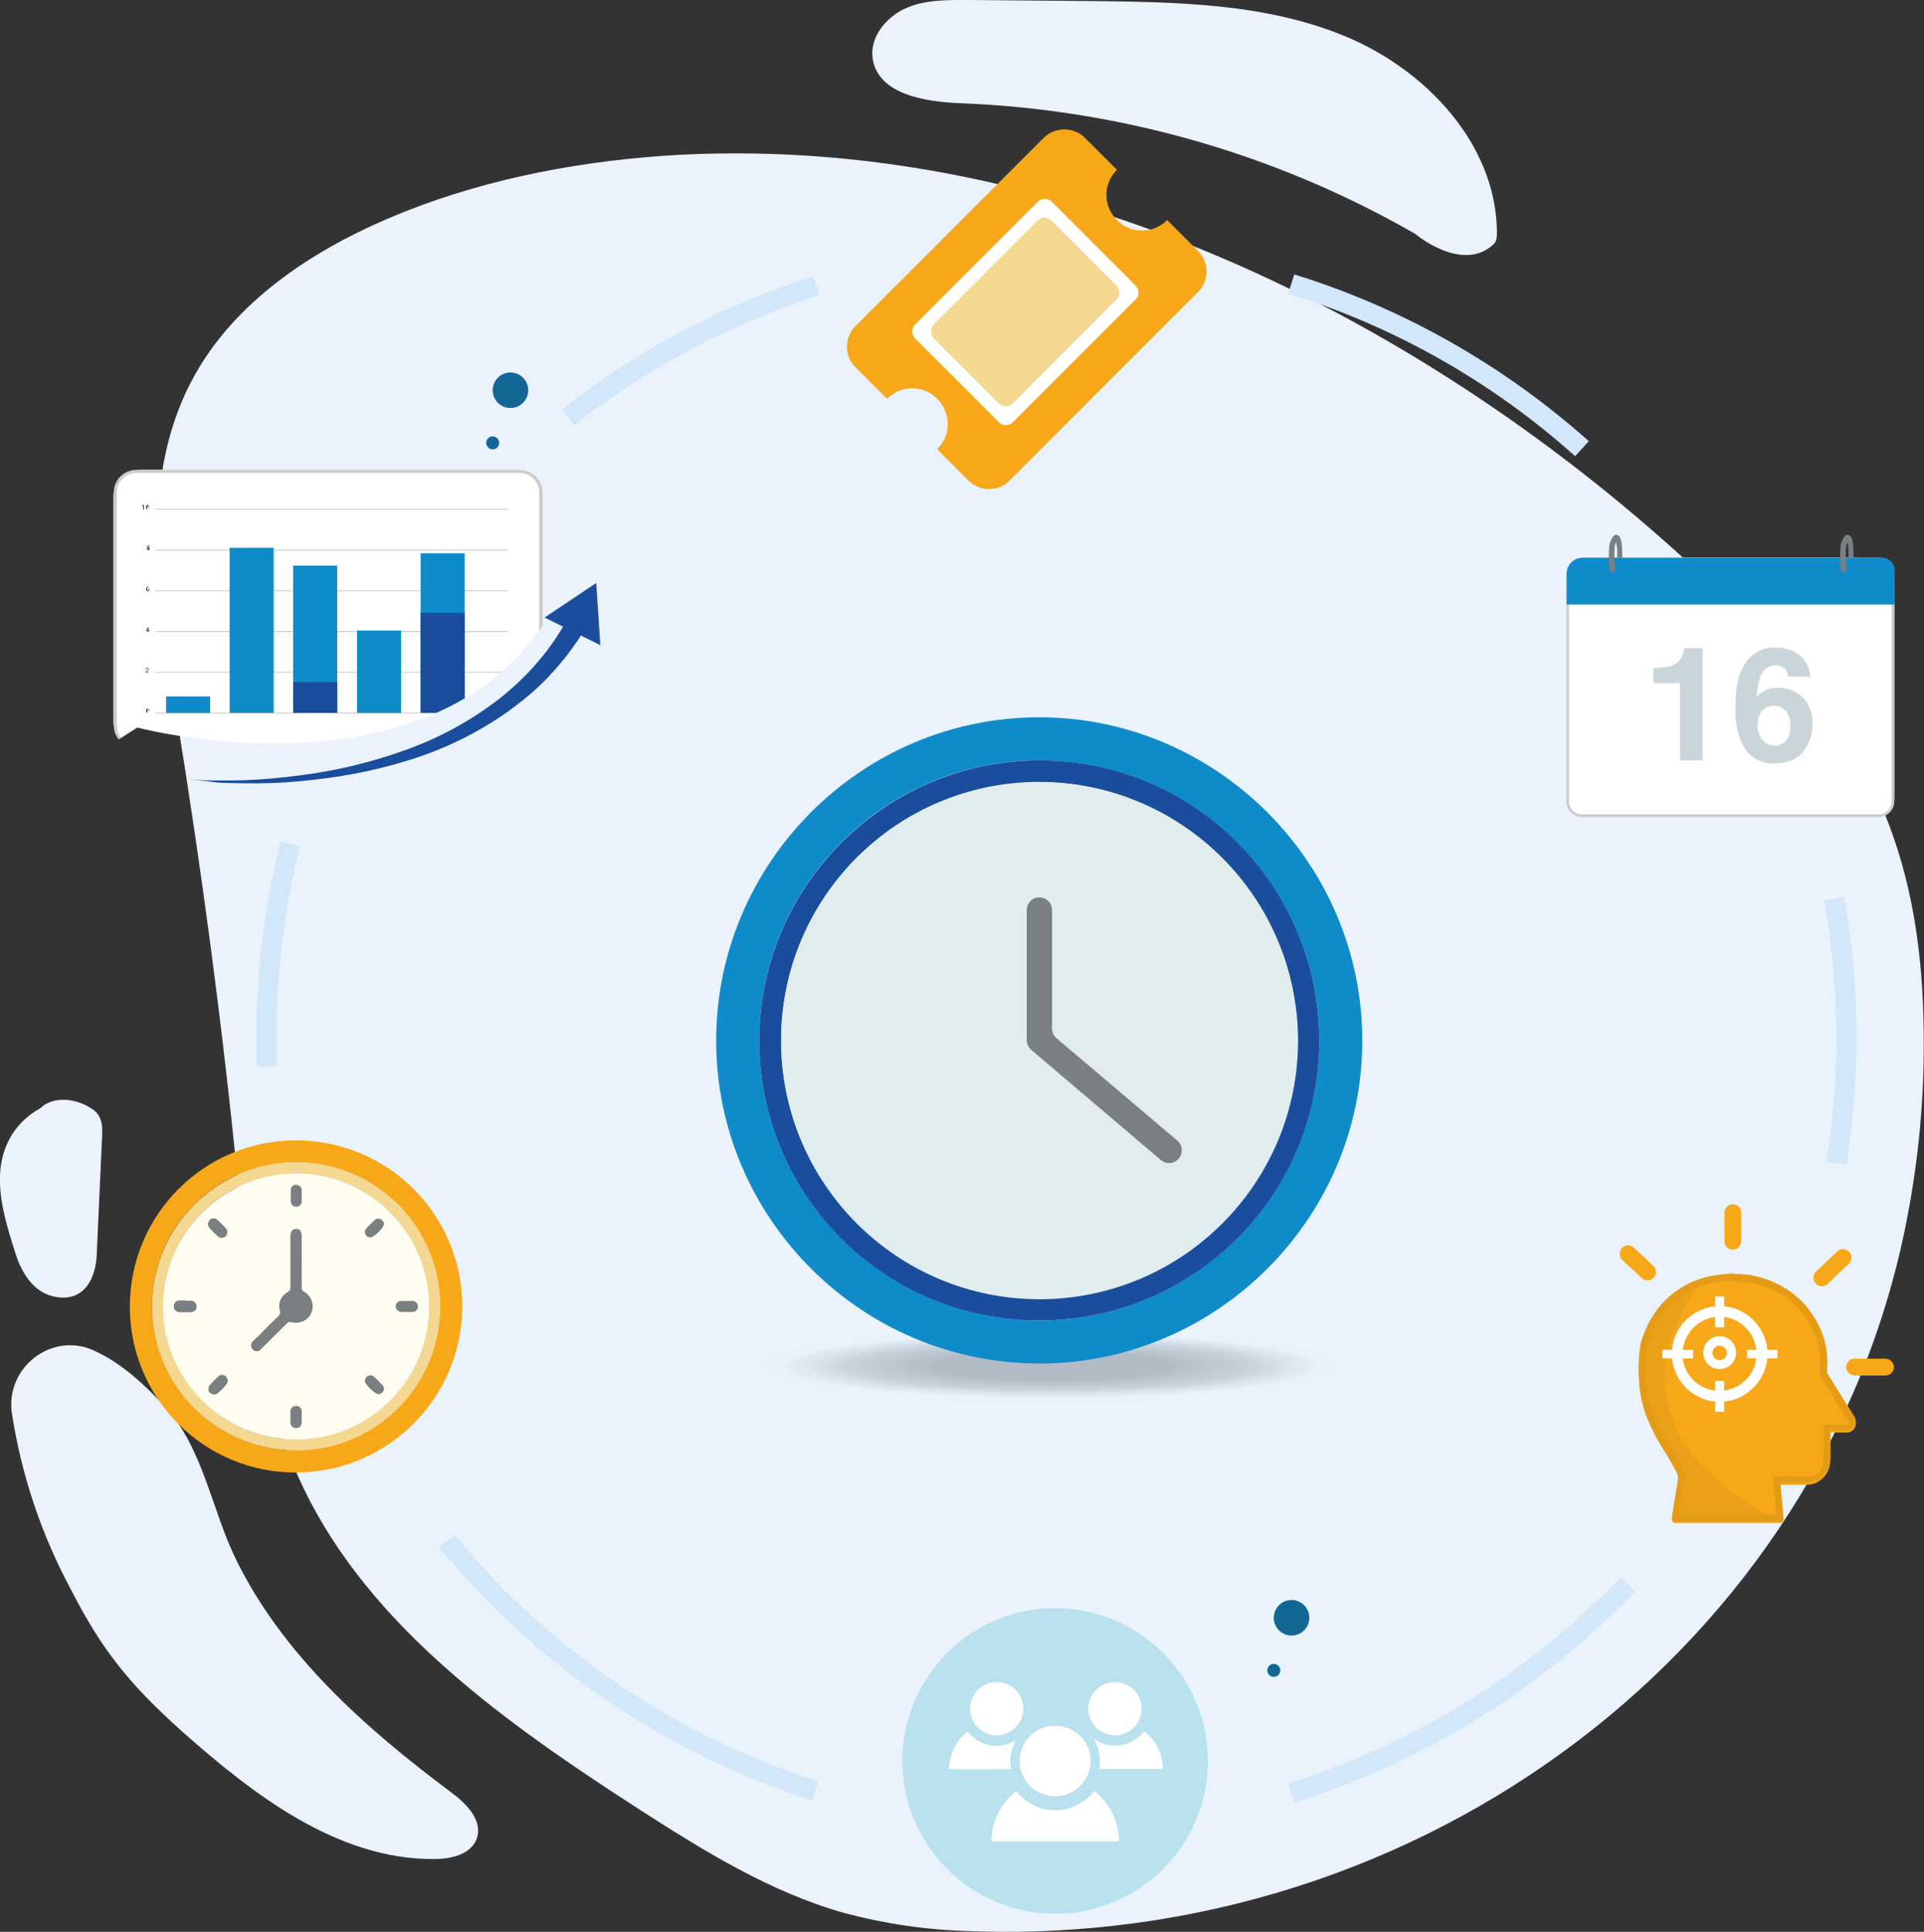 <?xml version="1.0" encoding="utf-8"?>
<!-- Generator: Adobe Illustrator 23.0.1, SVG Export Plug-In . SVG Version: 6.00 Build 0)  -->
<svg version="1.1" id="Livello_1" xmlns="http://www.w3.org/2000/svg" xmlns:xlink="http://www.w3.org/1999/xlink" x="0px" y="0px"
	 viewBox="0 0 563.1 565.3" style="enable-background:new 0 0 563.1 565.3;" xml:space="preserve">
<rect x="0" y="0" width="563.1" height="565.3" fill="#333333" stroke="none"/>
<style type="text/css">
	.st0{fill:#EAF2FB;}
	.st1{fill:#136795;}
	.st2{fill:#FFFFFF;}
	.st3{fill:#CDCCCC;}
	.st4{fill:#108BCA;}
	.st5{fill:#7A8082;}
	.st6{fill:#C9D5D8;}
	.st7{opacity:0.51;fill:url(#SVGID_1_);enable-background:new    ;}
	.st8{fill:#1A4E9C;}
	.st9{fill:#E1ECEF;}
	.st10{fill:#F7A819;}
	.st11{fill:#F4D790;}
	.st12{fill:#FFFDF0;}
	.st13{clip-path:url(#SVGID_3_);}
	.st14{fill:#BCBCBB;}
	.st15{fill:#1D1D1B;}
	.st16{fill:#D2E7F9;}
	.st17{fill:#B9E1EE;}
	.st18{clip-path:url(#SVGID_5_);}
	.st19{fill:#EAA018;}
	.st20{fill:#E49C17;}
</style>
<title>5_time</title>
<g>
	<g>
		<g id="Livello_1-2">
			<path class="st0" d="M558,357.3C533.8,481.2,416.8,570,284,565.1c-12.5-0.3-24.8-2.1-36.9-5.3c-21.6-6.1-40.8-18-59.5-30
				c-39.1-25.2-79-53.4-98.7-94.2c-13.7-28.3-16.3-60.1-19.4-91.1C65,299.4,59,254.4,51.7,209.6c-5.5-33.7-11.5-70.2,5.5-100.2
				c11.8-20.9,33.2-35.5,56-45.3c25.4-10.9,53-16.5,80.8-18.5c113.1-7.7,223,47,303.8,122.4c21.7,20.2,42.1,42.4,53.4,69.2
				c8.6,20.4,11.6,42.6,11.8,64.5C563.3,320.3,561.6,339,558,357.3z"/>
			<path class="st0" d="M437.2,71.4c1-1,0.9-2.6,0.9-3.9c-0.4-25.4-20.7-47-44.2-56.8S344.4,0.6,319,0.3L283.3,0
				c-6.3,0-12.7-0.1-18.4,2.5s-10.4,8.5-9.5,14.6c1.5,10.4,15.1,12.7,25.6,13.1c46.9,1.8,92.6,14.9,133.3,38.3
				C414.2,68.5,428.1,80.1,437.2,71.4z"/>
			<circle class="st1" cx="149.4" cy="114.2" r="5.2"/>
			<circle class="st1" cx="144.2" cy="129.6" r="1.9"/>
			<path class="st0" d="M48.5,411.9c11,12.1,13.4,29.8,20.6,44.5c13.7,27.9,37.8,49.3,62.7,67.9c4.5,3.3,9.5,8.2,7.8,13.5
				c-1.5,4.8-7.5,6.2-12.5,6.2c-28.3,0.2-52.8-18.7-74-37.5c-14.8-13.3-23.1-23.3-32.2-41.1c-8.7-16.1-14.6-33.6-17.4-51.7
				c-2.1-13.8,12.2-24.5,24.6-18.2C34,398.2,40.7,403.3,48.5,411.9z"/>
			<path class="st0" d="M11.8,324.3c3.5-3.5,10.2-3.2,15.3,0.3c2.8,1.9,2.9,4.9,2.8,7.4l-1.6,35.5c-0.3,5.8-3.1,13.2-11.4,12.1
				c-7.1-0.9-10.5-7.3-12.2-12.3c-2.5-7.8-5-15.7-4.7-23.4S3.8,328.7,11.8,324.3z"/>
			<path class="st2" d="M548.7,239h-84.6c-3.1,0-5.6-2.5-5.6-5.6l0,0v-59.1c0-6.1,5-11.1,11.1-11.1l0,0h73.7c6.1,0,11.1,5,11.1,11.1
				l0,0v59C554.4,236.5,551.8,239,548.7,239z"/>
			<path class="st3" d="M549.8,164c2.1,0,3.8,1.7,3.8,3.8l0,0v66.7c0,2.1-1.7,3.8-3.8,3.8l0,0H463c-2.1,0-3.8-1.7-3.8-3.8v-66.7
				c0-2.1,1.7-3.8,3.8-3.8H549.8 M549.8,163.2H463c-2.5,0-4.6,2-4.6,4.6l0,0v66.7c0,2.5,2.1,4.6,4.6,4.6h86.8c2.5,0,4.6-2,4.6-4.6
				l0,0v-66.6C554.4,165.2,552.3,163.2,549.8,163.2L549.8,163.2L549.8,163.2z"/>
			<path class="st4" d="M550.9,163.2h-87.6c-2.7,0-4.8,2.2-4.8,4.8v8.9h96v-10.2C554.4,164.8,552.8,163.2,550.9,163.2L550.9,163.2z"
				/>
			<path class="st5" d="M472,167.5c-0.4,0.1-0.8-0.2-0.9-0.7l0,0c-0.3-2.3-0.3-4.7-0.1-7c0.1-0.9,0.4-1.7,0.9-2.5
				c0.6-0.9,1.2-0.9,1.5-0.7c0.9,0.3,1.4,1.5,1.4,6.6h-1.5c0.1-1.6,0-3.1-0.3-4.6c-0.2,0.5-0.4,0.9-0.4,1.4
				c-0.2,2.2-0.1,4.4,0.1,6.6C472.7,167,472.4,167.4,472,167.5L472,167.5z"/>
			<path class="st5" d="M539.7,167.5c-0.4,0.1-0.8-0.2-0.9-0.7l0,0c-0.3-2.3-0.3-4.7-0.1-7c0.1-0.9,0.4-1.7,0.9-2.5
				c0.6-0.9,1.2-0.9,1.5-0.7c0.9,0.3,1.4,1.5,1.4,6.6H541c0.1-1.6,0-3.1-0.3-4.6c-0.2,0.5-0.4,0.9-0.4,1.4c-0.2,2.2-0.1,4.4,0.1,6.6
				C540.4,167,540.1,167.4,539.7,167.5L539.7,167.5z"/>
			<path class="st6" d="M483.9,199.9v-4.4c1.4,0,2.9-0.2,4.3-0.4c1.2-0.2,2.3-0.8,3.2-1.7c0.6-0.7,1-1.5,1.3-2.4
				c0.1-0.4,0.2-0.9,0.2-1.3h5.4v32.8h-6.6v-22.6L483.9,199.9L483.9,199.9z"/>
			<path class="st6" d="M523.4,198c0-0.6-0.2-1.2-0.6-1.8c-0.7-1-1.9-1.6-3.2-1.5c-2.1,0-3.6,1.2-4.5,3.5c-0.6,1.9-0.9,3.8-1,5.8
				c0.7-0.9,1.7-1.6,2.8-2.1c3.7-1.4,8-0.5,10.8,2.3c1.9,2.1,2.9,4.8,2.8,7.6c0,2.9-0.9,5.8-2.7,8.1s-4.7,3.5-8.5,3.5
				c-3.8,0.2-7.4-1.8-9.1-5.2c-1.6-3.2-2.4-6.8-2.3-10.4c0-2,0.1-4.1,0.3-6.1c0.3-2.5,1-4.8,2.2-7c0.9-1.5,2.2-2.9,3.7-3.8
				c1.6-1,3.5-1.5,5.4-1.4c2.6-0.1,5.2,0.7,7.3,2.3c1.8,1.6,2.9,3.8,3,6.2L523.4,198z M515.8,216.5c0.9,1.1,2.2,1.7,3.6,1.7
				c1.3,0.1,2.6-0.6,3.4-1.6c0.9-1.2,1.3-2.7,1.2-4.2c0.1-1.6-0.4-3.2-1.4-4.4c-0.9-1-2.1-1.5-3.4-1.5c-1.1,0-2.1,0.3-2.9,1
				c-1.3,1-1.9,2.6-1.9,4.8C514.3,213.7,514.8,215.3,515.8,216.5z"/>
			
				<radialGradient id="SVGID_1_" cx="-680.034" cy="-4935.665" r="33.422" gradientTransform="matrix(3.075 0 0 -0.362 2398.678 -1387.012)" gradientUnits="userSpaceOnUse">
				<stop  offset="0.331" style="stop-color:#778693"/>
				<stop  offset="0.585" style="stop-color:#A8B7C2"/>
				<stop  offset="0.603" style="stop-color:#AFBEC9"/>
				<stop  offset="0.687" style="stop-color:#CCDAE6"/>
				<stop  offset="0.736" style="stop-color:#D7E4F1"/>
				<stop  offset="0.773" style="stop-color:#E5EEF6;stop-opacity:0.1"/>
				<stop  offset="0.827" style="stop-color:#F4F7FB;stop-opacity:0"/>
				<stop  offset="0.893" style="stop-color:#FCFDFE;stop-opacity:0"/>
				<stop  offset="1" style="stop-color:#FFFFFF;stop-opacity:0"/>
			</radialGradient>
			<path class="st7" d="M410.1,402.3c0,6.7-46,12.1-102.8,12.1s-102.8-5.4-102.8-12.1s46-12.1,102.8-12.1
				C364.1,390.2,410.1,395.6,410.1,402.3z"/>
			<path class="st4" d="M304.2,399c-52,0-94.6-42.5-94.6-94.5s42.5-94.6,94.5-94.6s94.6,42.6,94.6,94.6S356.1,399,304.2,399z
				 M304.2,222.5c-45.3,0-81.9,36.7-82,81.9c0,45.3,36.7,81.9,81.9,82c45.2,0,81.9-36.6,82-81.9
				C386.1,259.3,349.5,222.6,304.2,222.5L304.2,222.5z"/>
			<path class="st8" d="M304.2,222.5c45.3,0,81.9,36.7,81.9,82s-36.7,81.9-82,81.9s-81.9-36.7-81.9-82v-0.1
				C222.4,259.1,259.1,222.6,304.2,222.5z M304.2,228.8c-41.8,0-75.6,33.9-75.6,75.6c0,41.8,33.9,75.6,75.6,75.6
				s75.6-33.9,75.6-75.6l0,0C379.7,262.7,345.9,228.9,304.2,228.8L304.2,228.8z"/>
			<path class="st9" d="M304.2,228.9c41.8,0,75.6,33.8,75.7,75.6c0,41.8-33.8,75.6-75.6,75.7c-41.8,0-75.6-33.8-75.7-75.6v-0.1
				C228.7,262.7,262.5,229,304.2,228.9z"/>
			<path class="st5" d="M339.8,339.5l-38-32.3c-0.8-0.7-1.3-1.7-1.3-2.8v-38.1c0-2,1.6-3.7,3.7-3.7l0,0c2,0,3.7,1.6,3.7,3.7V301
				c0,1.1,0.5,2.1,1.3,2.8l35.4,30c1.5,1.3,1.7,3.6,0.4,5.2l0,0l0,0C343.7,340.6,341.4,340.8,339.8,339.5z"/>
			<polygon class="st2" points="260.8,101.3 294,130.8 340.3,84.2 307.8,53.4 			"/>
			<path class="st10" d="M350.5,73.3l-2-2l-5.1-5.1l-1.8-1.8c-4.1,4.1-10.7,4.1-14.7,0c-4.1-4.1-4.1-10.7,0-14.7l0,0l-2.1-2.1
				l-4.8-4.8l-2.3-2.3c-3.3-3.4-8.7-3.5-12.1-0.3l-55.4,55.4c-3.2,3.4-3.1,8.8,0.3,12l2.3,2.3l4.8,4.8l2,2c4.1-4.1,10.7-4.1,14.7,0
				c4.1,4.1,4.1,10.7,0,14.7l1.9,2l5.1,5.1l2,2c3.3,3.4,8.6,3.5,12,0.3l0,0l55.4-55.4C354.1,82,353.9,76.6,350.5,73.3L350.5,73.3z
				 M296.5,123.5c-1.2,1.2-3.1,1.2-4.2,0l-24.4-24.4c-1.2-1.2-1.2-3.1,0-4.2l35.8-35.8c1.2-1.2,3.1-1.2,4.2,0l24.4,24.4
				c1.2,1.2,1.2,3.1,0,4.2L296.5,123.5z"/>
			<path class="st11" d="M273.3,94.9l30.3-30.3c1.2-1.2,3.1-1.2,4.2,0l18.9,18.9c1.2,1.2,1.2,3.1,0,4.2L296.5,118
				c-1.2,1.2-3.1,1.2-4.2,0l-18.9-18.9C272.2,98,272.2,96.1,273.3,94.9z"/>
			<path class="st10" d="M86.7,430.9C59.8,431,38,409.2,38,382.4c0-26.9,21.7-48.7,48.6-48.7s48.7,21.7,48.7,48.6v0.1
				C135.2,409.1,113.5,430.8,86.7,430.9z M86.7,340.1c-23.3,0-42.2,18.9-42.2,42.1c0,23.3,18.9,42.2,42.1,42.2
				c23.3,0,42.2-18.8,42.2-42.1C128.8,359.1,110,340.2,86.7,340.1z"/>
			<path class="st11" d="M86.7,340.1c23.3,0,42.2,18.9,42.1,42.2c0,23.3-18.9,42.2-42.2,42.1c-23.3,0-42.2-18.9-42.1-42.2v-0.1
				C44.6,359,63.4,340.2,86.7,340.1z M86.7,343.4c-21.5,0-38.9,17.4-38.9,38.9s17.4,38.9,38.9,38.9s38.9-17.4,38.9-38.9l0,0
				C125.5,360.8,108.1,343.4,86.7,343.4L86.7,343.4z"/>
			<path class="st12" d="M86.6,343.4c21.5,0,38.9,17.4,38.9,38.9s-17.4,38.9-38.9,38.9s-38.9-17.4-38.9-38.9c0,0,0,0,0-0.1
				C47.8,360.8,65.2,343.5,86.6,343.4z M88.3,369.3c0-2.5,0-5.1,0-7.6c0-1.4-0.6-2.1-1.6-2.1s-1.7,0.7-1.7,2.2c0,5,0,10,0,15
				c0.1,0.6-0.2,1.1-0.8,1.3c-1.9,1-2.9,3.2-2.3,5.3c0.3,0.7,0,1.5-0.6,1.9c-2.4,2.3-4.7,4.7-7.1,7.1c-0.7,0.5-0.9,1.6-0.3,2.3
				c0.2,0.3,0.5,0.5,0.8,0.6c0.7,0.2,1.5-0.1,2-0.7c2.4-2.4,4.8-4.8,7.2-7.2c0.3-0.4,0.9-0.6,1.4-0.4c2.6,0.8,5.2-0.7,6-3.2
				c0.7-2.2-0.3-4.6-2.3-5.7c-0.5-0.2-0.8-0.7-0.7-1.2C88.3,374.3,88.3,371.8,88.3,369.3z M112.4,358.1c-0.1-0.6-0.4-1.1-1-1.4
				s-1.2-0.2-1.7,0.2c-0.9,0.8-1.7,1.6-2.5,2.5c-0.6,0.7-0.5,1.7,0.2,2.3c0.3,0.2,0.6,0.4,1,0.4
				C109.4,362.2,112.4,359.2,112.4,358.1z M110.8,408c0.6,0,1.1-0.4,1.4-0.9s0.2-1.2-0.2-1.7c-0.8-0.9-1.7-1.8-2.6-2.6
				c-0.5-0.4-1.2-0.5-1.8-0.1c-0.5,0.3-0.8,0.8-0.8,1.4C106.8,405.1,109.7,408,110.8,408z M66.5,360.5c0-0.2-0.1-0.5-0.2-0.7
				c-0.9-1.1-1.9-2.1-3-3c-0.6-0.4-1.5-0.3-1.9,0.3c0,0,0,0.1-0.1,0.1c-0.5,0.6-0.5,1.4,0,2c0.8,0.9,1.7,1.8,2.6,2.6
				c0.5,0.4,1.2,0.5,1.8,0.1C66.2,361.6,66.5,361.1,66.5,360.5z M62.7,408c0.2,0,0.5-0.1,0.7-0.2c1.1-0.8,2.1-1.8,2.9-2.9
				c0.5-0.6,0.3-1.5-0.3-2l0,0c-0.6-0.5-1.4-0.6-2,0c-0.9,0.8-1.8,1.7-2.6,2.6c-0.4,0.5-0.5,1.2-0.2,1.7C61.5,407.6,62,408,62.7,408
				z M88.3,349.8c0-0.6,0-1.1,0-1.7c-0.1-0.8-0.8-1.5-1.6-1.5c-0.9,0-1.6,0.6-1.6,1.5c0,1.1,0,2.3,0,3.4c0,0.9,0.7,1.5,1.6,1.5
				s1.6-0.6,1.7-1.5l0,0C88.3,351,88.3,350.4,88.3,349.8L88.3,349.8z M54.3,380.6L54.3,380.6c-0.5,0-1.1,0-1.6,0
				c-0.9-0.1-1.7,0.6-1.8,1.5s0.6,1.7,1.5,1.8c0.1,0,0.2,0,0.3,0c1.1,0,2.2,0,3.2,0c0.9,0,1.6-0.7,1.6-1.5c0,0,0,0,0-0.1
				c0-0.9-0.7-1.6-1.6-1.6h-0.1C55.3,380.7,54.8,380.7,54.3,380.6L54.3,380.6z M119,383.9c0.5,0,1.1,0,1.6,0
				c0.9,0.1,1.7-0.6,1.7-1.5c0.1-0.9-0.6-1.7-1.5-1.7c-0.1,0-0.2,0-0.3,0c-1.1,0-2.2,0-3.2,0c-0.9,0-1.6,0.7-1.6,1.5c0,0,0,0,0,0.1
				c0,0.9,0.7,1.6,1.5,1.7h0.1C118,384,118.5,383.9,119,383.9z M88.2,414.7c0-0.6,0-1.1,0-1.7c0-0.8-0.7-1.5-1.6-1.5
				c-0.9-0.1-1.6,0.6-1.7,1.5l0,0c0,1.1,0,2.2,0,3.3c0,0.9,0.7,1.6,1.5,1.7h0.1c0.9,0,1.6-0.7,1.6-1.6
				C88.3,415.8,88.3,415.3,88.2,414.7L88.2,414.7z"/>
			<path class="st5" d="M88.3,369.3c0,2.5,0,5,0,7.5c-0.1,0.5,0.2,1,0.7,1.2c2.3,1.3,3.2,4.2,1.9,6.6c-1.1,2-3.4,2.9-5.6,2.3
				c-0.5-0.2-1.1,0-1.4,0.4c-2.4,2.4-4.8,4.8-7.2,7.2c-0.5,0.6-1.3,0.9-2,0.7c-0.9-0.3-1.3-1.2-1.1-2c0.1-0.3,0.3-0.6,0.6-0.8
				c2.3-2.4,4.7-4.8,7.1-7.1c0.6-0.4,0.8-1.2,0.6-1.9c-0.6-2.1,0.4-4.3,2.3-5.3c0.5-0.2,0.8-0.7,0.8-1.3c0-5,0-10,0-15
				c0-1.5,0.6-2.2,1.7-2.2s1.6,0.8,1.6,2.1C88.3,364.3,88.3,366.8,88.3,369.3z"/>
			<path class="st5" d="M112.4,358.1c0,1.1-2.9,4-4,4c-0.9,0-1.6-0.7-1.6-1.6c0-0.4,0.1-0.7,0.4-1c0.8-0.9,1.6-1.7,2.5-2.5
				c0.4-0.4,1.1-0.5,1.7-0.2C111.9,357,112.3,357.5,112.4,358.1z"/>
			<path class="st5" d="M110.8,408c-1,0-4-2.9-4-3.9c0-0.6,0.3-1.1,0.8-1.4c0.6-0.4,1.3-0.3,1.8,0.1c0.9,0.8,1.8,1.7,2.6,2.6
				c0.4,0.5,0.5,1.1,0.2,1.7C111.9,407.6,111.4,407.9,110.8,408z"/>
			<path class="st5" d="M66.5,360.5c0,0.6-0.3,1.2-0.8,1.5c-0.6,0.3-1.3,0.3-1.8-0.1c-0.9-0.8-1.8-1.7-2.6-2.6c-0.5-0.6-0.5-1.4,0-2
				c0.4-0.7,1.3-0.9,1.9-0.5c0,0,0.1,0,0.1,0.1c1.1,0.9,2.1,1.9,3,3C66.4,360,66.5,360.2,66.5,360.5z"/>
			<path class="st5" d="M62.7,408c-0.7,0-1.2-0.4-1.5-1c-0.3-0.5-0.2-1.2,0.2-1.7c0.8-0.9,1.7-1.8,2.6-2.6c0.6-0.5,1.4-0.5,2,0
				s0.8,1.4,0.3,2l0,0c-0.8,1.1-1.8,2.1-2.9,2.9C63.1,407.9,62.9,407.9,62.7,408z"/>
			<path class="st5" d="M88.3,349.9c0,0.6,0,1.1,0,1.7c0,0.9-0.8,1.6-1.6,1.5l0,0c-0.9,0-1.6-0.7-1.6-1.5l0,0c0-1.1,0-2.3,0-3.4
				c0-0.9,0.7-1.5,1.6-1.5c0.8,0,1.6,0.7,1.6,1.5C88.3,348.7,88.3,349.3,88.3,349.9z"/>
			<path class="st5" d="M54.3,380.7c0.5,0,1,0,1.5,0c0.9,0,1.6,0.7,1.7,1.5v0.1c0,0.9-0.7,1.6-1.5,1.6c0,0,0,0-0.1,0
				c-1.1,0-2.2,0-3.2,0c-0.9,0.1-1.7-0.6-1.8-1.5s0.6-1.7,1.5-1.8c0.1,0,0.2,0,0.3,0C53.2,380.7,53.7,380.7,54.3,380.7L54.3,380.7z"
				/>
			<path class="st5" d="M119,383.9c-0.5,0-1,0-1.5,0c-0.9,0-1.6-0.7-1.7-1.5v-0.1c0-0.9,0.7-1.6,1.5-1.6c0,0,0,0,0.1,0
				c1.1,0,2.2,0,3.2,0c0.9-0.1,1.7,0.6,1.7,1.5c0.1,0.9-0.6,1.7-1.5,1.7c-0.1,0-0.2,0-0.3,0C120.1,384,119.6,383.9,119,383.9z"/>
			<path class="st5" d="M88.3,414.7c0,0.5,0,1.1,0,1.6c0,0.9-0.7,1.6-1.6,1.6s-1.6-0.6-1.7-1.5c0,0,0,0,0-0.1c0-1.1,0-2.2,0-3.3
				c0-0.9,0.7-1.6,1.6-1.6c0,0,0,0,0.1,0c0.9,0,1.6,0.7,1.6,1.5C88.3,413.6,88.3,414.2,88.3,414.7z"/>
			<path class="st8" d="M55.8,228.1c2.7,0.2,5.3,0.3,8,0.3s5.3,0,8-0.1c5.3-0.2,10.6-0.7,15.9-1.4c10.5-1.3,20.9-3.8,30.9-7.4
				c9.9-3.5,19.2-8.6,27.5-15c1-0.8,2-1.6,3-2.5s2-1.7,2.9-2.6s1.8-1.8,2.8-2.8c0.4-0.5,0.9-1,1.3-1.4l0.6-0.7l0.6-0.7
				c3.4-3.9,6.3-8.2,8.8-12.7l5.1,3c-2.9,4.7-6.2,9.2-10,13.2l-0.7,0.8l-0.7,0.7c-0.5,0.5-1,1-1.5,1.5c-1,0.9-2,1.9-3.1,2.8
				s-2.1,1.8-3.2,2.6s-2.2,1.7-3.3,2.5c-8.9,6.3-18.8,11.1-29.2,14.3c-5.2,1.6-10.4,2.9-15.7,3.9c-5.3,1-10.6,1.7-16,2.2
				c-5.3,0.5-10.7,0.7-16.1,0.6c-2.7,0-5.3-0.1-8-0.2C61.2,228.6,58.5,228.4,55.8,228.1z"/>
			<polygon class="st8" points="175.7,188.8 174.5,170.6 159.4,180.7 			"/>
			<g>
				<g>
					<g>
						<defs>
							<path id="SVGID_2_" d="M40.2,212.9c0,0,100,26.6,127.7-47.3L155,126.1H29.6L2.5,162.6l19.1,62.1L40.2,212.9z"/>
						</defs>
						<clipPath id="SVGID_3_">
							<use xlink:href="#SVGID_2_"  style="overflow:visible;"/>
						</clipPath>
						<g class="st13">
							<path class="st2" d="M150.9,218.9H41.1c-4.3,0-7.9-3.5-7.9-7.9v-65.6c0-4.3,3.5-7.9,7.9-7.9h109.7c4.3,0,7.9,3.5,7.9,7.9V211
								C158.8,215.4,155.2,218.9,150.9,218.9z"/>
							<path class="st3" d="M152.1,138.4c3.2,0,5.7,2.6,5.7,5.7v68.2c0,3.2-2.6,5.7-5.7,5.7H39.9c-3.2,0-5.7-2.6-5.7-5.7v-68.2
								c0-3.2,2.6-5.7,5.7-5.7H152.1 M152.1,137.5H39.9c-3.7,0-6.6,3-6.6,6.6l0,0v68.2c0,3.7,3,6.6,6.6,6.6l0,0h112.3
								c3.7,0,6.6-2.9,6.6-6.6l0,0v-68.2C158.8,140.5,155.8,137.5,152.1,137.5L152.1,137.5z"/>
							<rect x="45.4" y="196.6" class="st14" width="103.3" height="0.2"/>
							<rect x="45.4" y="184.7" class="st14" width="103.3" height="0.2"/>
							<rect x="45.4" y="172.8" class="st14" width="103.3" height="0.2"/>
							<rect x="45.4" y="160.9" class="st14" width="103.3" height="0.2"/>
							<rect x="45.4" y="148.9" class="st14" width="103.3" height="0.2"/>
							<path class="st15" d="M42.1,149.1h-0.2V148l-0.3,0.1v-0.2l0.5-0.2l0,0V149.1z"/>
							<path class="st15" d="M43.6,148.5c0,0.2,0,0.3-0.1,0.4c-0.1,0.1-0.2,0.2-0.3,0.1c-0.1,0-0.3,0-0.3-0.1
								c-0.1-0.1-0.1-0.3-0.1-0.4v-0.2c0-0.2,0-0.3,0.1-0.4c0.1-0.1,0.2-0.2,0.3-0.1c0.1,0,0.3,0,0.3,0.1c0.1,0.1,0.1,0.3,0.1,0.4
								V148.5z M43.4,148.3c0-0.1,0-0.2,0-0.3c-0.1-0.1-0.2-0.1-0.3,0l0,0c0,0.1,0,0.2,0,0.3v0.3c0,0.1,0,0.2,0,0.3s0.1,0.1,0.2,0.1
								c0.1,0,0.1,0,0.2-0.1c0-0.1,0.1-0.2,0.1-0.3L43.4,148.3z"/>
							<path class="st15" d="M43.6,160c0,0.1,0,0.1,0,0.2l-0.1,0.1c0.1,0,0.1,0.1,0.2,0.1c0,0.1,0.1,0.1,0.1,0.2
								c0,0.1,0,0.2-0.1,0.3c-0.2,0.1-0.5,0.1-0.7,0c-0.1-0.1-0.1-0.2-0.1-0.3s0-0.1,0.1-0.2c0-0.1,0.1-0.1,0.2-0.1
								c-0.1,0-0.1-0.1-0.1-0.1c0-0.1,0-0.1,0-0.2c0-0.1,0-0.2,0.1-0.3c0.2-0.1,0.4-0.1,0.6,0C43.5,159.8,43.6,159.9,43.6,160z
								 M43.4,160.6c0-0.1-0.1-0.2-0.2-0.2l0,0c-0.1,0-0.2,0.1-0.2,0.2s0.1,0.2,0.2,0.2C43.3,160.8,43.3,160.8,43.4,160.6
								C43.3,160.7,43.4,160.7,43.4,160.6L43.4,160.6z M43.4,160v-0.1l-0.1-0.1c-0.1,0-0.1,0-0.1,0.1v0.1v0.1c0.1,0.1,0.2,0.1,0.3,0
								C43.4,160.1,43.4,160,43.4,160L43.4,160z"/>
							<path class="st15" d="M43.4,171.6v0.2l0,0c-0.1,0-0.2,0-0.3,0.1s-0.1,0.2-0.1,0.3c0.1-0.1,0.2-0.1,0.3-0.1s0.2,0,0.3,0.1
								s0.1,0.2,0.1,0.3s0,0.2-0.1,0.3c-0.2,0.2-0.5,0.2-0.7,0l0,0c-0.1-0.1-0.1-0.2-0.1-0.4v-0.1c0-0.2,0.1-0.4,0.2-0.6
								C43,171.7,43.2,171.6,43.4,171.6L43.4,171.6z M43.2,172.2L43.2,172.2l-0.2,0.1v0.1c0,0.1,0,0.2,0.1,0.2
								c0,0.1,0.1,0.1,0.2,0.1c0.1,0,0.1,0,0.2-0.1c0-0.1,0.1-0.1,0.1-0.2c0-0.1,0-0.1-0.1-0.2C43.3,172.2,43.2,172.2,43.2,172.2z"
								/>
							<path class="st15" d="M43.5,184.4h0.2v0.2h-0.2v0.3h-0.2v-0.3h-0.6v-0.1l0.6-0.9h0.2V184.4z M42.9,184.4h0.4v-0.6l0,0
								L42.9,184.4z"/>
							<path class="st15" d="M43.6,196.8h-0.9v-0.2l0.5-0.5c0.1-0.1,0.1-0.1,0.1-0.2v-0.1c0-0.1,0-0.1,0-0.2c0,0-0.1-0.1-0.2-0.1
								c-0.1,0-0.1,0-0.2,0.1c0,0.1-0.1,0.1-0.1,0.2h-0.2c0-0.1,0-0.2,0.1-0.2c0-0.1,0.1-0.1,0.2-0.1c0.1,0,0.2-0.1,0.2-0.1
								c0.1,0,0.2,0,0.3,0.1s0.1,0.2,0.1,0.3s0,0.1-0.1,0.2c0,0.1-0.1,0.2-0.2,0.3l-0.3,0.4h0.6L43.6,196.8z"/>
							<path class="st15" d="M43.6,208.1c0,0.2,0,0.3-0.1,0.4c-0.1,0.1-0.2,0.2-0.3,0.1c-0.1,0-0.3,0-0.3-0.1
								c-0.1-0.1-0.1-0.3-0.1-0.4v-0.2c0-0.2,0-0.3,0.1-0.4c0.1-0.1,0.2-0.2,0.3-0.1c0.1,0,0.2,0,0.3,0.1s0.1,0.3,0.1,0.4V208.1z
								 M43.4,207.9c0-0.1,0-0.2,0-0.3c-0.1-0.1-0.2-0.1-0.3,0l0,0c0,0.1,0,0.2,0,0.3v0.3c0,0.1,0,0.2,0,0.3s0.1,0.1,0.2,0.1
								c0.1,0,0.1,0,0.2-0.1c0-0.1,0.1-0.2,0.1-0.3L43.4,207.9z"/>
							<rect x="48.6" y="203.8" class="st4" width="12.9" height="4.9"/>
							<rect x="67.2" y="160.3" class="st4" width="12.9" height="48.3"/>
							<rect x="85.8" y="165.5" class="st4" width="12.9" height="43.1"/>
							<rect x="104.5" y="184.5" class="st4" width="12.9" height="24.2"/>
							<rect x="123.1" y="161.9" class="st4" width="12.9" height="46.7"/>
							<rect x="85.8" y="199.6" class="st8" width="12.9" height="9"/>
							<rect x="123.1" y="179.3" class="st8" width="12.9" height="29.3"/>
							<rect x="45.4" y="208.6" class="st14" width="103.3" height="0.2"/>
						</g>
					</g>
				</g>
			</g>
			<path class="st16" d="M237.8,526.9c-42.8-13.7-80.7-39.4-109.3-74.1l4.5-3.7c27.8,33.8,64.8,58.9,106.5,72.2L237.8,526.9z"/>
			<path class="st16" d="M540.4,340.9l-5.8-0.9c4-25.4,3.8-51.3-0.7-76.6l5.8-1C544.3,288.3,544.5,314.9,540.4,340.9L540.4,340.9z"
				/>
			<path class="st16" d="M461,133.5c-24.2-21.7-52.9-38-84-47.6l1.8-5.6c31.9,9.9,61.3,26.6,86.2,48.8L461,133.5z"/>
			<path class="st16" d="M168.1,124.4l-3.6-4.6c22-17.3,46.9-30.5,73.5-39l1.8,5.6C213.7,94.7,189.5,107.6,168.1,124.4z"/>
			<path class="st16" d="M75.2,312.2c-0.1-2.8-0.2-5.6-0.2-8.4c0-19.4,2.4-38.7,7.1-57.5l5.7,1.4c-4.6,18.3-6.9,37.2-6.9,56.1
				c0,2.7,0,5.5,0.1,8.2L75.2,312.2z"/>
			<ellipse class="st17" cx="308.8" cy="515.3" rx="44.7" ry="44.7"/>
			<ellipse class="st2" cx="326.3" cy="500" rx="7.8" ry="7.8"/>
			<ellipse class="st2" cx="291.7" cy="500" rx="7.8" ry="7.8"/>
			<ellipse class="st2" cx="308.8" cy="515.3" rx="10.4" ry="10.3"/>
			<path class="st2" d="M295.7,515.3c0-2.1,0.6-4.2,1.6-6.1c-1.7,1.1-3.6,1.6-5.6,1.7c-3.3,0-6.5-1.6-8.5-4.2
				c-3.4,2.6-5.4,6.7-5.5,11H296C295.8,516.9,295.7,516.1,295.7,515.3z"/>
			<path class="st2" d="M308.8,525.6c3,0,5.9-1.4,7.9-3.7c-5-2.4-10.8-2.4-15.7,0C302.9,524.3,305.8,525.6,308.8,525.6z"/>
			<path class="st2" d="M320.2,524.1c-4.8,6.3-13.8,7.5-20,2.7c-1-0.8-1.9-1.7-2.7-2.7c-4.6,3.5-7.3,8.9-7.3,14.7h37.3
				C327.5,533,324.8,527.6,320.2,524.1z"/>
			<path class="st2" d="M321.9,515.3c0,0.8-0.1,1.6-0.2,2.3h18.6c0-4.3-2-8.4-5.5-11c-2,2.7-5.2,4.2-8.5,4.2c-2.2,0-4.4-0.7-6.2-2
				C321.3,510.8,321.9,513,321.9,515.3z"/>
			<path class="st16" d="M378.8,527.5l-1.8-5.6c37-11.6,70.5-32.4,97.3-60.4l4.3,4.1C451.1,494.3,416.7,515.6,378.8,527.5z"/>
			<circle class="st1" cx="378" cy="473.4" r="5.2"/>
			<circle class="st1" cx="372.8" cy="488.8" r="1.9"/>
			<path class="st10" d="M478.2,365.1c-0.5-0.4-1.1-0.7-1.7-0.7l0,0c-0.7,0-1.3,0.3-1.8,0.8c-0.9,1-0.9,2.6,0.1,3.5l0,0l5.8,5.4
				c1.1,0.9,2.6,0.7,3.5-0.3c0.8-1,0.7-2.4-0.1-3.3L478.2,365.1z M480.3,368.9l-3-2.8l0,0L480.3,368.9z M476.6,365.8L476.6,365.8z
				 M477,365.9L477,365.9z M476.4,365.8L476.4,365.8z M476.2,365.9L476.2,365.9L476.2,365.9z M476,366L476,366L476,366z
				 M475.5,366.7c0-0.1,0.1-0.3,0.1-0.4c-0.1,0.2-0.2,0.5-0.1,0.8C475.5,367,475.5,366.9,475.5,366.7L475.5,366.7z M475.8,367.7
				c-0.1-0.1-0.2-0.2-0.2-0.4C475.6,367.5,475.7,367.6,475.8,367.7l5.8,5.4l0,0L475.8,367.7z M482.3,373.4L482.3,373.4z M482,373.4
				L482,373.4z M483,373.2L483,373.2L483,373.2z M482.8,373.3L482.8,373.3L482.8,373.3z M482.6,373.4L482.6,373.4z"/>
			<path class="st10" d="M507.2,352.4c-1.4,0-2.5,1.1-2.5,2.5v8.5c0.1,1.4,1.3,2.4,2.6,2.3c1.2-0.1,2.2-1.1,2.3-2.3v-8.5
				C509.6,353.5,508.5,352.4,507.2,352.4z M507.2,353.8L507.2,353.8c-0.3,0-0.6,0.1-0.8,0.3C506.6,353.9,506.9,353.8,507.2,353.8z
				 M506.4,364.1c0.2,0.2,0.5,0.3,0.8,0.3l0,0C506.9,364.4,506.6,364.3,506.4,364.1z"/>
			<path class="st10" d="M541.2,366.3c-0.5-0.5-1.1-0.8-1.8-0.8l0,0c-0.6,0-1.2,0.2-1.7,0.7l-6.2,5.9c-1,0.9-1,2.5-0.1,3.5
				c0.5,0.5,1.1,0.8,1.8,0.8c0.6,0,1.2-0.2,1.7-0.7l6.2-5.9C542.1,368.8,542.1,367.3,541.2,366.3L541.2,366.3z M540,367.1L540,367.1
				L540,367.1z M539.8,367L539.8,367L539.8,367z M539.6,366.9L539.6,366.9z M539.4,366.9L539.4,366.9z M532.4,374.7
				c-0.1,0-0.1-0.1-0.1-0.2c-0.2-0.2-0.2-0.5-0.1-0.8c0-0.2,0.2-0.4,0.3-0.6l6.2-5.9l0,0l-6.2,5.9c-0.2,0.2-0.3,0.3-0.3,0.6
				c-0.1,0.3,0,0.6,0.1,0.8C532.3,374.6,532.3,374.6,532.4,374.7z M539,367L539,367z M532.6,374.8L532.6,374.8L532.6,374.8z
				 M532.8,374.9L532.8,374.9L532.8,374.9z M533,375L533,375z M533.2,375L533.2,375z M533.6,374.9L533.6,374.9z"/>
			<path class="st10" d="M552,397.6h-9.4c-1.4,0.1-2.4,1.3-2.3,2.6c0.1,1.2,1.1,2.2,2.3,2.3h9.4c1.4-0.1,2.4-1.3,2.3-2.6
				C554.2,398.7,553.2,397.7,552,397.6z M542.6,399h9.4c0.3,0,0.6,0.1,0.8,0.3c-0.2-0.2-0.5-0.3-0.8-0.3H542.6
				c-0.4,0-0.7,0.2-0.9,0.5C541.9,399.2,542.2,399,542.6,399z"/>
			<path class="st10" d="M542.6,414.8c-2.6-4.1-5.2-8.3-7.8-12.4c-0.1-0.1-0.1-0.2-0.1-0.3c0-0.1,0-0.2,0-0.3c0-0.2,0-0.5,0-0.7
				c0-0.7,0.1-1.4,0.1-2.1c0-2.6-0.4-5.1-1.2-7.5c-0.3-0.9-0.6-1.7-1-2.6c-0.2-0.4-0.4-0.8-0.6-1.2c-1.1-2-2.4-3.9-3.9-5.6
				c-0.8-0.9-1.7-1.7-2.6-2.4c-0.5-0.5-1.1-0.9-1.6-1.3s-1-0.7-1.5-1c-2.1-1.3-4.4-2.3-6.8-3c-0.4-0.1-0.8-0.2-1.2-0.3L514,374
				c-0.3-0.1-0.6-0.1-0.8-0.2l-0.4-0.1l-1-0.2h-0.2l-1.2-0.1h-0.3l-0.9-0.1h-0.4H508h-1.6c-0.4,0-0.8,0-1.2,0.1l0,0
				c-1.3,0.1-2.6,0.3-3.9,0.5c-2.3,0.4-4.5,1.1-6.6,2.1c-0.9,0.4-1.8,0.9-2.7,1.5c-0.4,0.3-0.8,0.5-1.2,0.8
				c-2.2,1.5-4.1,3.4-5.7,5.5c-0.5,0.6-0.9,1.3-1.3,1.9s-0.8,1.3-1.1,1.9c-0.6,1.1-1.1,2.2-1.5,3.4c-0.2,0.5-0.4,1-0.5,1.4
				c-0.3,0.8-0.5,1.6-0.6,2.5c-0.1,0.8-0.2,1.5-0.3,2.3c-0.1,2.4-0.2,4.8,0,7.2c0,0.8,0.1,1.6,0.2,2.4s0.2,1.4,0.3,2
				c0.3,1.3,0.6,2.7,1,4c0.2,0.6,0.4,1.3,0.7,1.9c1.4,3.5,3.1,6.8,5.2,10c1.2,1.9,2.2,3.8,3.3,5.7c0.3,0.5,0.5,1,0.6,1.5
				s0.2,1.1,0.1,1.6c-0.3,1.8-0.6,3.6-0.9,5.5s-0.6,3.6-0.9,5.5v0.1v0.1l0,0c0,0.3,0.1,0.6,0.3,0.8l0,0l0.2,0.1h0.1h0.1H519h2.1
				c0.5,0,0.9-0.3,0.9-0.7c0-0.1,0-0.2,0-0.3c0-0.3-0.1-0.5-0.1-0.8c-0.2-2.2-0.4-4.4-0.6-6.6c-0.1-0.9-0.2-1.8-0.2-2.7h7.3h0.4h0.4
				l0.4-0.1h0.3l0.3-0.1l0.4-0.1h0.1c0.2-0.1,0.4-0.1,0.6-0.2l0,0c2.4-1,4-3.2,4.3-5.7c0-0.3,0.1-0.7,0.1-1c0-2.5,0-5,0-7.5v-0.6
				h4.6c0.3,0,0.7,0,1-0.1c1.4-0.5,2.2-2,1.7-3.4C542.9,415.3,542.8,415,542.6,414.8L542.6,414.8z"/>
			<g>
				<g>
					<g>
						<defs>
							<path id="SVGID_4_" d="M542.6,414.8c-2.6-4.1-5.2-8.3-7.8-12.4c-0.1-0.1-0.1-0.2-0.1-0.3c0-0.1,0-0.2,0-0.3
								c0-0.2,0-0.5,0-0.7c0-0.7,0.1-1.4,0.1-2.1c0-2.6-0.4-5.1-1.2-7.5c-0.3-0.9-0.6-1.7-1-2.6c-0.2-0.4-0.4-0.8-0.6-1.2
								c-1.1-2-2.4-3.9-3.9-5.6c-0.8-0.9-1.7-1.7-2.6-2.4c-0.5-0.5-1.1-0.9-1.6-1.3s-1-0.7-1.5-1c-2.1-1.3-4.4-2.3-6.8-3
								c-0.4-0.1-0.8-0.2-1.2-0.3L514,374c-0.3-0.1-0.6-0.1-0.8-0.2l-0.4-0.1l-1-0.2h-0.2l-1.2-0.1h-0.3l-0.9-0.1h-0.4H508h-1.6
								c-0.4,0-0.8,0-1.2,0.1l0,0c-1.3,0.1-2.6,0.3-3.9,0.5c-2.3,0.4-4.5,1.1-6.6,2.1c-0.9,0.4-1.8,0.9-2.7,1.5
								c-0.4,0.3-0.8,0.5-1.2,0.8c-2.2,1.5-4.1,3.4-5.7,5.5c-0.5,0.6-0.9,1.3-1.3,1.9s-0.8,1.3-1.1,1.9c-0.6,1.1-1.1,2.2-1.5,3.4
								c-0.2,0.5-0.4,1-0.5,1.4c-0.3,0.8-0.5,1.6-0.6,2.5c-0.1,0.8-0.2,1.5-0.3,2.3c-0.1,2.4-0.2,4.8,0,7.2c0,0.8,0.1,1.6,0.2,2.4
								s0.2,1.4,0.3,2c0.3,1.3,0.6,2.7,1,4c0.2,0.6,0.4,1.3,0.7,1.9c1.4,3.5,3.1,6.8,5.2,10c1.2,1.9,2.2,3.8,3.3,5.7
								c0.3,0.5,0.5,1,0.6,1.5s0.2,1.1,0.1,1.6c-0.3,1.8-0.6,3.6-0.9,5.5s-0.6,3.6-0.9,5.5v0.1v0.1l0,0c0,0.3,0.1,0.6,0.3,0.8l0,0
								l0.2,0.1h0.1h0.1H519h2.1c0.5,0,0.9-0.3,0.9-0.7c0-0.1,0-0.2,0-0.3c0-0.3-0.1-0.5-0.1-0.8c-0.2-2.2-0.4-4.4-0.6-6.6
								c-0.1-0.9-0.2-1.8-0.2-2.7h7.3h0.4h0.4l0.4-0.1h0.3l0.3-0.1l0.4-0.1h0.1c0.2-0.1,0.4-0.1,0.6-0.2l0,0c2.4-1,4-3.2,4.3-5.7
								c0-0.3,0.1-0.7,0.1-1c0-2.5,0-5,0-7.5v-0.6h4.6c0.3,0,0.7,0,1-0.1c1.4-0.5,2.2-2,1.7-3.4C542.9,415.3,542.8,415,542.6,414.8
								L542.6,414.8z"/>
						</defs>
						<clipPath id="SVGID_5_">
							<use xlink:href="#SVGID_4_"  style="overflow:visible;"/>
						</clipPath>
						<g class="st18">
							<path class="st19" d="M498.3,375c0,0-41.3,45.7,35.6,75.8l-5.8,13.1l-45-1.2l-18.7-29.3l8.6-45.2L498.3,375z"/>
						</g>
					</g>
				</g>
			</g>
			<path class="st2" d="M503.3,385.3c6,0,10.8,4.9,10.8,10.9s-4.9,10.8-10.9,10.8s-10.8-4.9-10.8-10.8
				C492.5,390.2,497.3,385.3,503.3,385.3 M503.3,382.2c-7.7,0-14,6.3-14,14s6.3,14,14,14s14-6.3,14-14S511,382.2,503.3,382.2z"/>
			<path class="st2" d="M503.3,393.8c1.1,0,2.1,0.9,2.1,2.1s-0.9,2.1-2.1,2.1c-1.1,0-2.1-0.9-2.1-2.1l0,0
				C501.2,394.7,502.1,393.8,503.3,393.8L503.3,393.8 M503.3,391c-2.7,0-4.8,2.1-4.8,4.8c0,2.7,2.1,4.8,4.8,4.8
				c2.7,0,4.8-2.1,4.8-4.8l0,0C508.1,393.2,506,391,503.3,391L503.3,391L503.3,391z"/>
			<polygon class="st2" points="495.5,395 486.5,395 486.5,397.5 495.5,397.5 			"/>
			<polygon class="st2" points="520.2,395 511.3,395 511.3,397.5 520.2,397.5 			"/>
			<polygon class="st2" points="504.6,404.1 502,404.1 502,413.1 504.6,413.1 			"/>
			<polygon class="st2" points="504.6,379.4 502,379.4 502,388.4 504.6,388.4 			"/>
			<path class="st20" d="M507.6,375.1h0.4h0.8h0.4l0.8,0.1h0.3l1.1,0.1h0.1h0.1l0.9,0.1l0.3,0.1l0.8,0.2h0.1h0.2l1.1,0.3
				c2.2,0.7,4.3,1.6,6.3,2.8c0.5,0.3,1,0.6,1.4,0.9s1,0.7,1.5,1.2c0.8,0.7,1.6,1.5,2.4,2.3c1.4,1.5,2.6,3.3,3.6,5.1
				c0.2,0.4,0.4,0.7,0.5,1.1c0.3,0.8,0.7,1.6,0.9,2.4c0.7,2.2,1.1,4.5,1.1,6.9c0,0.5,0,1-0.1,1.5v0.5c0,0.3,0,0.5,0,0.8
				s0,0.6,0.1,0.9s0.2,0.6,0.4,0.9c2.3,3.8,5.1,8.2,7.8,12.4c0.2,0.4,0.3,0.8,0.1,1c-0.1,0.1-0.2,0.1-0.3,0.2c-0.1,0-0.2,0-0.3,0
				h-6.7v5c0,1.7,0,3.5,0,5.2c0,0.2,0,0.5,0,0.7c-0.2,1.8-1.4,3.4-3.1,4.1l0,0l-0.4,0.1h-0.1H530h-0.1h-0.2h-0.1h-0.2h-0.1h-0.2
				h-10.3l0.2,2.2l0.1,0.9c0,0.6,0.1,1.2,0.2,1.9c0.2,1.8,0.3,3.6,0.5,5.4l0.1,0.8h-28.5l0.3-1.5l0.5-2.8c0.3-1.8,0.6-3.6,0.9-5.5
				c0.1-0.8,0.1-1.6-0.1-2.5c-0.2-0.7-0.4-1.4-0.8-2c-1.1-2.1-2.2-4-3.4-5.8c-2-3-3.7-6.3-5-9.6c-0.2-0.6-0.4-1.2-0.6-1.8
				c-0.4-1.2-0.7-2.4-0.9-3.7c-0.1-0.6-0.2-1.3-0.3-1.9s-0.1-1.5-0.2-2.3c-0.1-2.5-0.1-5,0-7c0-0.6,0.1-1.2,0.2-1.8v-0.3
				c0.2-0.7,0.3-1.5,0.6-2.2c0.1-0.4,0.3-0.9,0.5-1.3c0.4-1.1,0.9-2.2,1.4-3.2c0.3-0.6,0.7-1.2,1-1.8s0.8-1.2,1.2-1.8
				c1.5-2,3.2-3.7,5.3-5.1c0.4-0.3,0.7-0.5,1.1-0.7c0.8-0.5,1.6-1,2.5-1.4c1.9-0.9,4-1.5,6.1-1.9c1.2-0.2,2.4-0.4,3.6-0.5l0,0
				c0.4,0,0.8,0,1.2-0.1h1.1 M507.5,372.7h-1.2c-0.4,0-0.8,0-1.2,0.1l0,0c-1.3,0.1-2.6,0.3-3.9,0.5c-2.3,0.4-4.5,1.1-6.6,2.1
				c-0.9,0.4-1.8,0.9-2.7,1.5c-0.4,0.3-0.8,0.5-1.2,0.8c-2.2,1.5-4.1,3.4-5.7,5.5c-0.5,0.6-0.9,1.3-1.3,1.9s-0.8,1.3-1.1,1.9
				c-0.6,1.1-1.1,2.2-1.5,3.4c-0.2,0.5-0.4,1-0.5,1.4c-0.3,0.8-0.5,1.6-0.6,2.5c-0.1,0.8-0.2,1.5-0.3,2.3c-0.1,2.4-0.2,4.8,0,7.2
				c0,0.8,0.1,1.6,0.2,2.4s0.2,1.4,0.3,2c0.3,1.3,0.6,2.7,1,4c0.2,0.6,0.4,1.3,0.7,1.9c1.4,3.5,3.1,6.8,5.2,10
				c1.2,1.9,2.2,3.8,3.3,5.7c0.3,0.5,0.5,1,0.6,1.5s0.2,1.1,0.1,1.6c-0.3,1.8-0.6,3.6-0.9,5.5s-0.6,3.6-0.9,5.5v0.1v0.1l0,0
				c0,0.3,0.1,0.6,0.3,0.8l0,0l0.2,0.1h0.1h0.1h29h2.1c0.5,0,0.9-0.3,0.9-0.7c0-0.1,0-0.2,0-0.3c0-0.3-0.1-0.5-0.1-0.8
				c-0.2-2.2-0.4-4.4-0.6-6.6c-0.1-0.9-0.2-1.8-0.2-2.7h7.3h0.4h0.4l0.4-0.1h0.3l0.3-0.1l0.4-0.1h0.1c0.2-0.1,0.4-0.1,0.6-0.2l0,0
				c2.4-1,4-3.2,4.3-5.7c0-0.3,0.1-0.7,0.1-1c0-2.5,0-5,0-7.5v-0.6h4.6c0.3,0,0.7,0,1-0.1c1.4-0.5,2.2-2,1.7-3.4
				c-0.1-0.3-0.2-0.6-0.4-0.8c-2.6-4.1-5.2-8.3-7.8-12.4c-0.1-0.1-0.1-0.2-0.1-0.3c0-0.1,0-0.2,0-0.3c0-0.2,0-0.5,0-0.7
				c0-0.7,0.1-1.4,0.1-2.1c0-2.6-0.4-5.1-1.2-7.5c-0.3-0.9-0.6-1.7-1-2.6c-0.2-0.4-0.4-0.8-0.6-1.2c-1.1-2-2.4-3.9-3.9-5.6
				c-0.8-0.9-1.7-1.7-2.6-2.4c-0.5-0.5-1.1-0.9-1.6-1.3s-1-0.7-1.5-1c-2.1-1.3-4.4-2.3-6.8-3c-0.4-0.1-0.8-0.2-1.2-0.3l-0.4-0.1
				c-0.3-0.1-0.6-0.1-0.8-0.2l-0.4-0.1l-1-0.2h-0.2l-1.2-0.1h-0.3l-0.9-0.1h-0.4H508L507.5,372.7L507.5,372.7z"/>
		</g>
	</g>
</g>
</svg>
